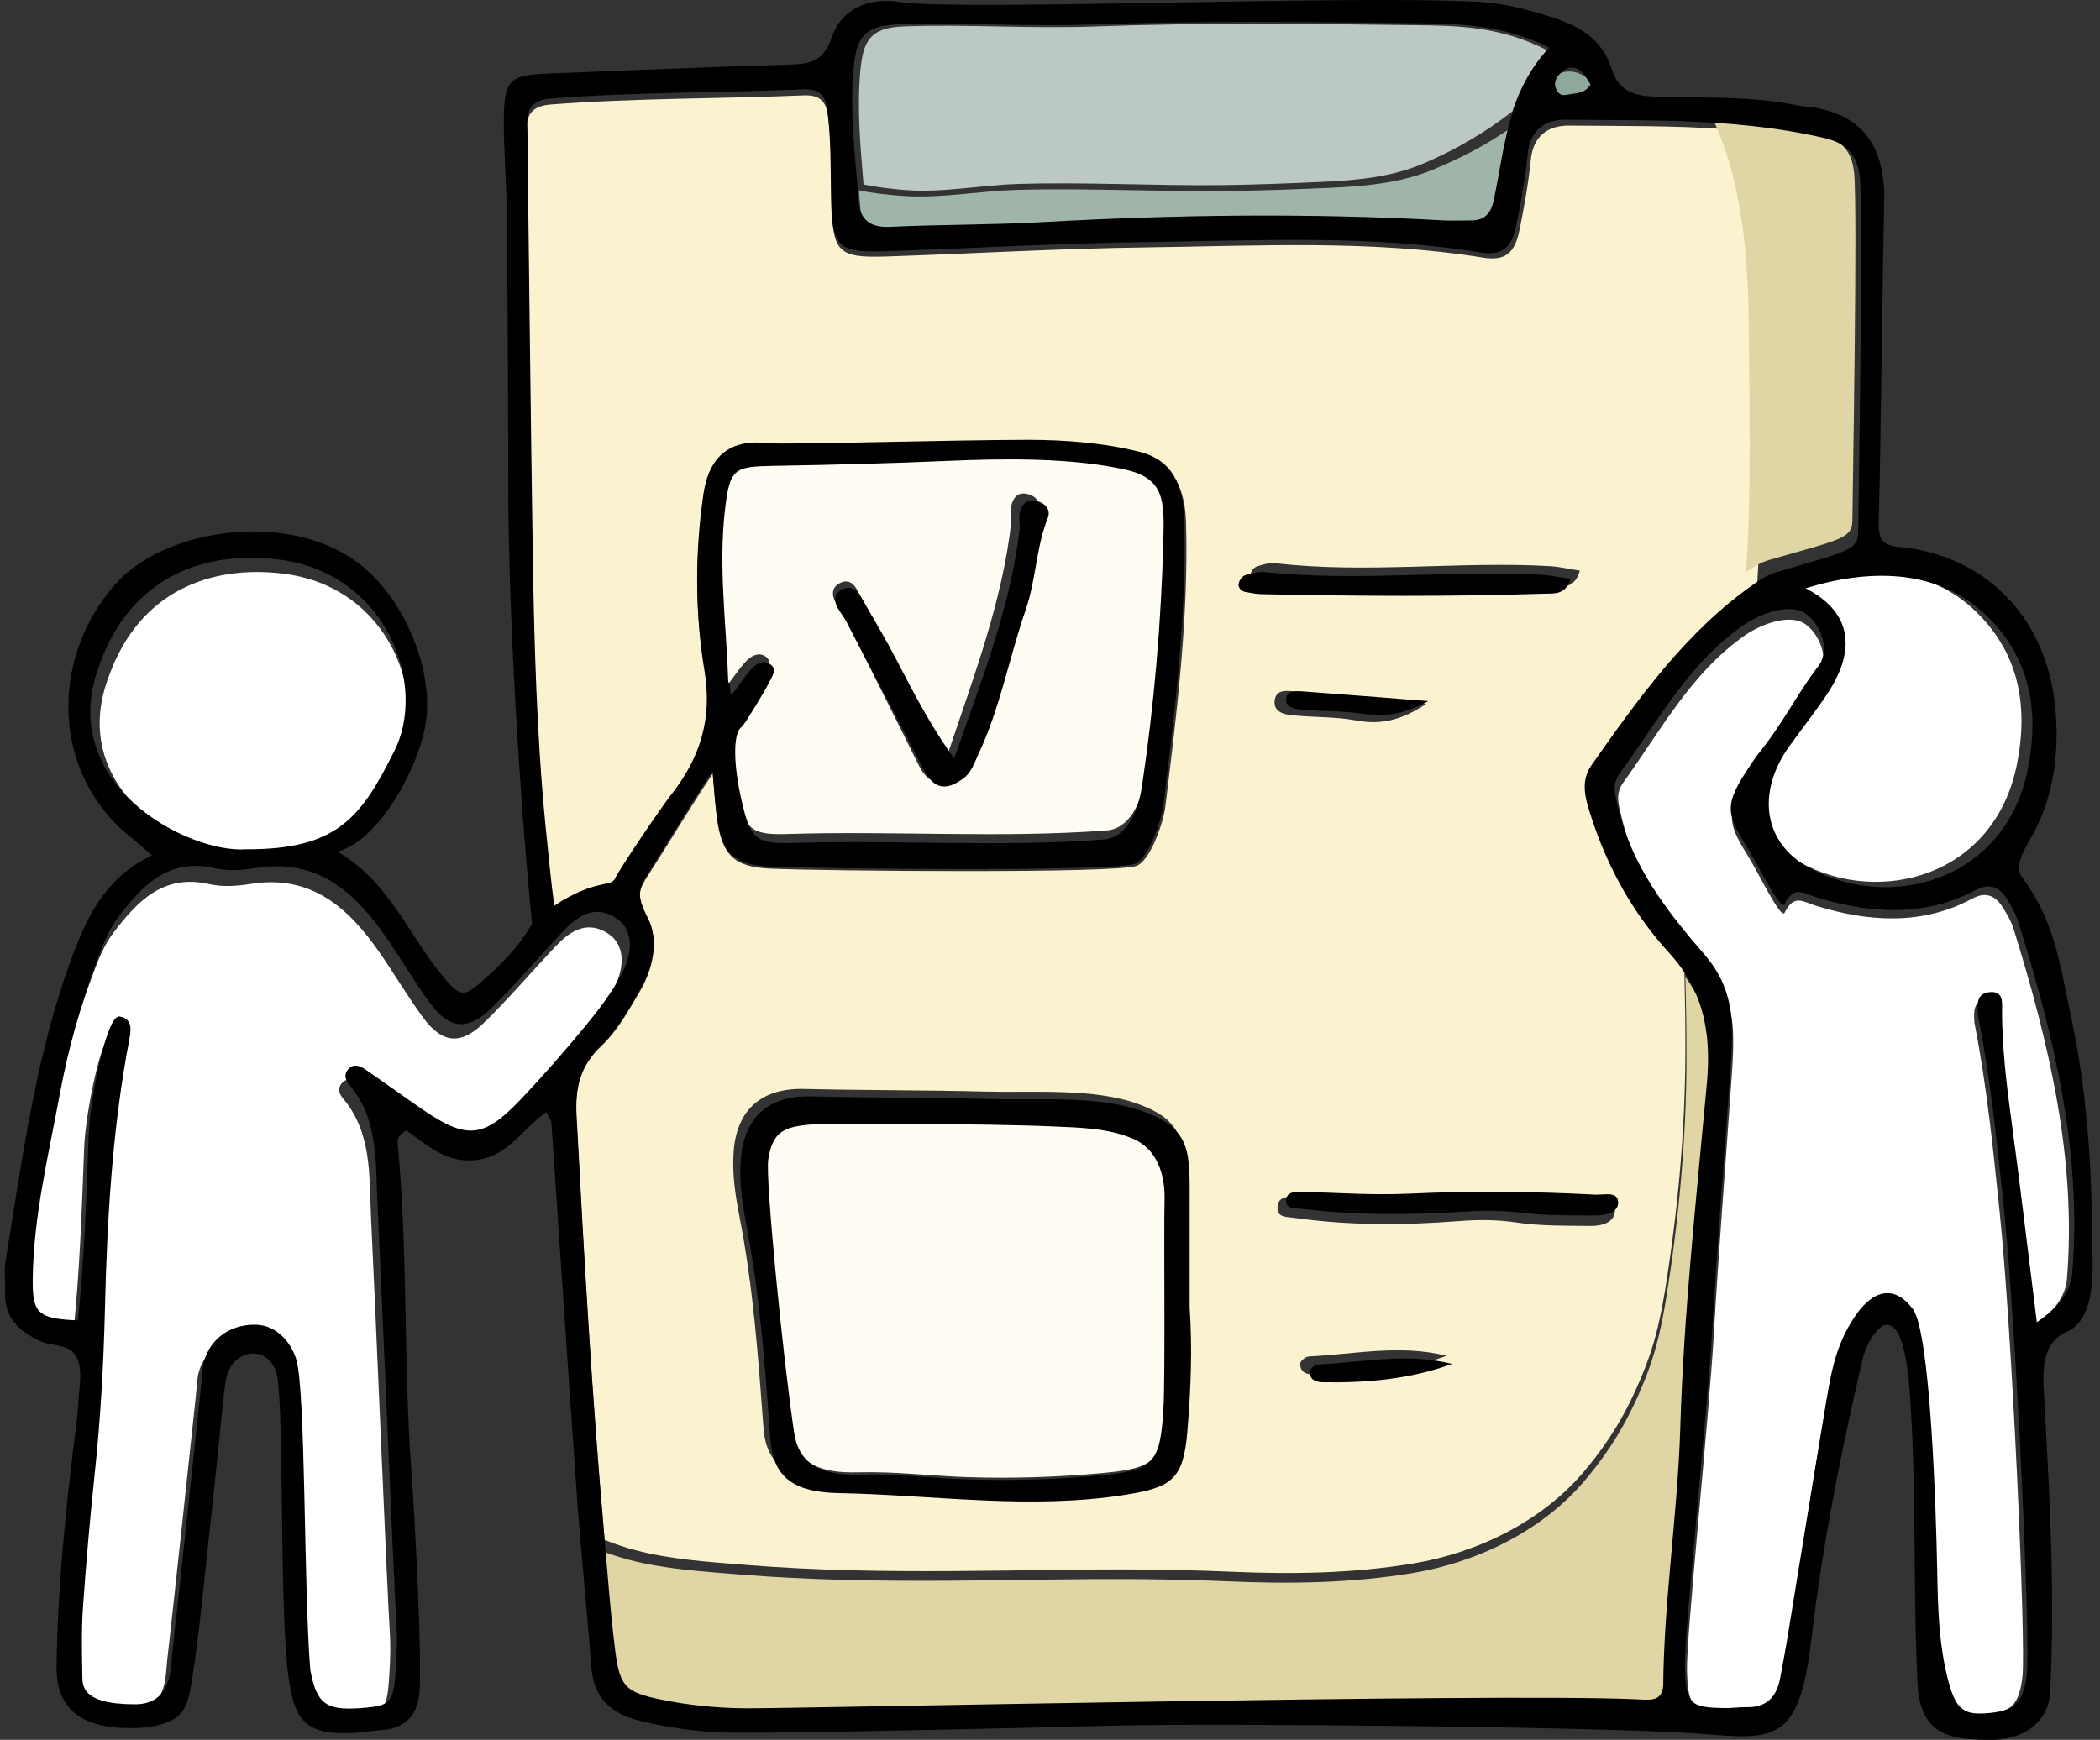 <?xml version="1.0" encoding="UTF-8"?> <svg xmlns="http://www.w3.org/2000/svg" width="181" height="150" viewBox="0 0 181 150"><rect x="0" y="0" width="181" height="150" fill="#333333" stroke="none"/><g fill="none" fill-rule="evenodd"><path fill="#FBF3CF" d="M154.388 11.229C154.668 11.275 154.946 11.324 155.224 11.373 154.946 11.324 154.668 11.275 154.388 11.229M146.588 88.943C146.619 89.235 146.644 89.528 146.664 89.824 146.644 89.528 146.619 89.235 146.588 88.943"></path><path fill="#FBF3CF" d="M146.57 88.95C146.613 89.238 146.652 89.525 146.682 89.817 146.652 89.525 146.613 89.238 146.57 88.95M146.484 86.904C146.586 87.186 146.68 87.467 146.768 87.753 146.68 87.467 146.586 87.186 146.484 86.904"></path><path fill="#FBF3CF" d="M146.604 88.919C146.624 89.227 146.638 89.536 146.649 89.848 146.641 89.536 146.624 89.227 146.604 88.919M146.445 86.425C146.592 87.018 146.713 87.623 146.807 88.233 146.713 87.623 146.592 87.018 146.445 86.425"></path><path fill="#FBF3CF" d="M146.506 86.894C146.594 87.182 146.673 87.472 146.747 87.763 146.673 87.472 146.594 87.182 146.506 86.894M146.622 90.979C146.628 91.283 146.63 91.589 146.63 91.898 146.63 91.589 146.628 91.283 146.622 90.979"></path><path fill="#FBF3CF" d="M146.65 90.991C146.637 91.289 146.623 91.587 146.603 91.885 146.623 91.587 146.637 91.289 146.65 90.991M63.235 99.265C63.515 95.594 65.691 93.793 69.328 93.882 74.552 94.01 79.781 93.975 85.005 94.111 89.036 94.215 94.311 93.777 98.16 95.202 102.295 96.732 102.056 98.715 102.054 103.155 102.054 106.009 102.054 108.863 102.054 111.816 102.298 115.283 102.16 118.848 101.853 122.401 101.509 126.398 100.52 127.101 96.636 127.721 88.313 129.049 80.029 127.758 71.735 127.6 68.196 127.533 66.057 126.531 65.805 123.105 65.347 116.922 64.917 110.967 63.743 104.925 63.376 103.04 63.088 101.163 63.235 99.265zM107.728 49.659C107.771 49.362 108.021 48.952 108.279 48.859 108.82 48.662 109.442 48.5 110.004 48.565 117.853 49.463 125.72 48.372 133.57 48.809 134.388 48.854 135.197 49.05 136.169 49.2 135.724 50.735 134.771 50.575 133.998 50.604 125.899 50.894 117.8 50.842 109.701 50.65 109.23 50.639 108.757 50.538 108.296 50.438 107.898 50.352 107.678 49.988 107.728 49.659zM137.185 103.48C137.935 103.526 139.146 103.09 139.193 104.262 139.237 105.405 138.073 105.7 137.104 105.69 134.966 105.669 132.801 105.709 130.696 105.396 129.023 105.145 127.418 105.145 125.745 105.275 121.002 105.642 116.252 105.668 111.525 104.992 110.854 104.896 109.95 104.989 110.131 103.911 110.251 103.19 110.93 103.149 111.545 103.173 114.635 103.294 117.722 103.546 120.818 103.381 126.276 103.07 131.732 103.132 137.185 103.48zM113.23 118.52C112.627 118.511 112.015 118.289 112.071 117.536 112.089 117.314 112.543 116.961 112.812 116.947 116.765 116.749 120.707 115.887 124.678 116.892 120.939 118.256 117.108 118.582 113.23 118.52zM109.859 60.433C109.952 59.454 110.799 59.539 111.485 59.6 115.11 59.929 118.736 60.286 122.921 60.687 120.776 62.122 118.984 62.504 116.898 62.116 115.058 61.772 113.143 61.861 111.274 61.655 110.623 61.583 109.773 61.357 109.859 60.433zM64.266 134.915C67.248 135.159 70.238 135.3 73.23 135.378 79.219 135.532 85.211 135.423 91.201 135.343 96.17 135.274 101.11 135.291 106.075 135.504 111.379 135.734 116.552 135.663 121.808 134.793 127.344 133.877 132.929 131.157 136.571 126.814 139.028 123.884 140.579 121.108 141.934 117.54 142.71 115.496 143.171 113.346 143.518 111.192 144.611 104.395 145.243 97.562 145.264 90.675 145.272 88.285 145.231 85.895 145.173 83.506 144.875 83.096 144.544 82.694 144.177 82.297 141.097 78.966 138.85 74.991 137.434 70.623 136.957 69.147 136.436 67.626 137.47 66.174 141.542 60.445 145.633 54.728 151.53 50.645 151.497 50.667 151.468 50.69 151.436 50.711 151.593 48.097 151.695 45.474 151.721 42.87 151.769 38.307 151.706 33.735 151.661 29.174 151.619 24.721 151.344 20.151 150.237 15.826 149.827 14.225 149.277 12.649 148.603 11.125 144.169 10.817 139.711 10.87 135.263 10.826 133.423 10.807 132.14 11.703 131.935 13.807 131.737 15.815 131.373 17.811 130.975 19.791 130.563 21.851 129.725 22.515 127.819 22.208 118.218 20.66 108.551 21.199 98.908 21.324 91.408 21.419 83.911 21.863 76.412 22.111 72.247 22.249 71.757 21.751 71.681 17.49 71.636 14.989 71.687 12.492 71.366 9.998 71.193 8.644 70.56 8.169 69.259 8.223 61.996 8.527 54.721 8.447 47.467 9.009 45.942 9.128 45.336 9.816 45.407 11.266 45.435 11.86 45.422 12.457 45.429 13.053 45.577 24.704 45.698 36.356 45.881 48.008 46.005 55.743 46.216 63.479 46.966 71.186 47.156 73.137 47.499 76.524 47.741 78.245 51.227 75.974 52.606 76.648 52.974 75.955 53.422 75.009 57.112 69.654 57.782 68.818 60.347 65.618 61.453 62.213 60.733 57.941 59.907 53.025 59.907 47.971 60.635 42.983 61.123 39.637 62.983 38.179 66.285 38.574 67.469 38.715 82.442 38.287 88.755 38.285 91.86 38.284 95.37 38.552 98.383 39.316 101.192 40.03 102.145 42.124 102.227 45.085 102.452 53.325 101.43 61.465 100.434 69.61 100.282 70.856 99.185 74.137 97.991 74.642 96.344 75.336 70.775 75.087 66.36 74.889 63.254 74.748 62.204 73.693 61.8 70.56 61.685 69.669 61.575 68.516 61.431 66.695 59.922 68.925 57.471 72.966 56.078 75.13 55.058 76.715 54.727 77.158 55.86 79.351 56.813 81.2 56.258 83.607 55.12 85.532 54.154 87.166 53.193 88.908 51.836 90.182 49.984 91.922 49.543 93.848 49.671 96.239 50.314 108.244 50.998 120.246 52.063 132.223 52.08 132.404 52.095 132.585 52.11 132.764 52.945 133.098 53.803 133.39 54.691 133.628 57.783 134.459 61.08 134.654 64.266 134.915L64.266 134.915z"></path><path fill="#FBF3CF" d="M146.635 90.995C146.633 91.29 146.627 91.586 146.617 91.882 146.627 91.586 146.633 91.29 146.635 90.995M146.663 93.021C146.643 93.335 146.618 93.649 146.589 93.966 146.618 93.649 146.643 93.335 146.663 93.021M52.57 136.77C52.562 136.686 52.556 136.602 52.548 136.517 52.556 136.602 52.562 136.686 52.57 136.77M146.027 84.247C146.506 84.918 146.9 85.603 147.225 86.301 146.9 85.603 146.506 84.918 146.027 84.247M52.587 138.985C52.569 138.794 52.551 138.603 52.53 138.412 52.551 138.603 52.569 138.794 52.587 138.985M52.587 141.018C52.567 140.842 52.549 140.665 52.53 140.488 52.549 140.665 52.567 140.842 52.587 141.018M147.827 11.237C148.389 11.276 148.953 11.319 149.516 11.366 148.953 11.319 148.389 11.276 147.827 11.237"></path><path fill="#FBF3CF" d="M52.581 138.94C52.567 138.78 52.551 138.62 52.536 138.457 52.551 138.62 52.567 138.78 52.581 138.94M144.336 82.813C144.508 83.083 144.671 83.354 144.827 83.625 144.671 83.354 144.508 83.083 144.336 82.813M149.694 11.06C150.376 11.185 151.058 11.348 151.739 11.543 151.058 11.346 150.376 11.185 149.694 11.06M154.47 11.236C154.695 11.279 154.917 11.322 155.142 11.367 154.917 11.322 154.695 11.279 154.47 11.236M152.283 11.23C152.604 11.274 152.921 11.323 153.24 11.372 152.921 11.323 152.604 11.274 152.283 11.23"></path><path fill="#FBF3CF" d="M144.301,82.81 C144.499,83.082 144.684,83.353 144.861,83.628 C144.684,83.353 144.499,83.082 144.301,82.81"></path><path fill="#BCC9C2" d="M128.264,15.185 C128.235,15.335 128.206,15.487 128.18,15.637 C128.206,15.487 128.235,15.335 128.264,15.185"></path><path fill="#BCC9C2" d="M128.266 15.166C128.235 15.331 128.206 15.493 128.178 15.655 128.206 15.493 128.235 15.331 128.266 15.166M128.227 13.332C128.223 13.348 128.221 13.364 128.217 13.381 128.221 13.364 128.223 13.348 128.227 13.332M130.285 13.252C130.273 13.322 130.258 13.39 130.248 13.46 130.258 13.39 130.273 13.322 130.285 13.252M128.297 17.117C128.246 17.35 128.199 17.584 128.146 17.814 128.199 17.584 128.246 17.35 128.297 17.117"></path><path fill="#BCC9C2" d="M130.289 13.244C130.275 13.318 130.261 13.394 130.244 13.468 130.261 13.394 130.275 13.318 130.289 13.244M78.068 16.385C81.303 16.631 84.524 15.952 87.751 15.857 93.656 15.68 99.559 16.03 105.464 15.955 108.252 15.92 111.04 15.811 113.827 15.685 116.853 15.547 119.9 15.296 122.724 14.08 125.527 12.873 127.943 11.468 130.348 9.605 130.961 7.756 131.859 5.971 133.334 4.326 129.334 2.272 125.689 2.217 122.07 2.171 112.814 2.051 103.558 1.944 94.303 2.283 88.925 2.481 83.308 2.079 77.931 2.274 74.968 2.381 74.378 3.522 74.145 6.202 73.863 9.441 74.161 12.676 74.428 15.904 75.619 16.148 76.838 16.29 78.068 16.385M128.27 17.23C128.237 17.387 128.206 17.545 128.174 17.701 128.206 17.545 128.237 17.387 128.27 17.23M128.265 15.191C128.238 15.337 128.209 15.483 128.179 15.631 128.209 15.483 128.238 15.337 128.265 15.191M130.297 11.187C130.277 11.263 130.256 11.339 130.236 11.415 130.256 11.339 130.277 11.263 130.297 11.187"></path><path fill="#BCC9C2" d="M130.29 13.244C130.274 13.318 130.26 13.392 130.243 13.468 130.26 13.392 130.274 13.318 130.29 13.244M130.299 9.133C130.277 9.209 130.256 9.285 130.234 9.361 130.256 9.285 130.277 9.209 130.299 9.133"></path><path fill="#BCC9C2" d="M130.296 9.152C130.276 9.216 130.257 9.277 130.237 9.341 130.257 9.277 130.276 9.216 130.296 9.152M130.291 11.205C130.275 11.268 130.258 11.334 130.242 11.398 130.258 11.334 130.275 11.268 130.291 11.205"></path><path fill="#BCC9C2" d="M130.269,11.292 C130.269,11.298 130.267,11.304 130.265,11.311 C130.267,11.304 130.269,11.298 130.269,11.292"></path><path fill="#BCC9C2" d="M130.283,11.223 C130.271,11.275 130.261,11.326 130.25,11.379 C130.261,11.326 130.271,11.275 130.283,11.223"></path><path fill="#8EA899" d="M135.747,8.078 C136.368,8.028 136.955,7.898 137.424,7.433 C137.129,7.144 136.877,6.756 136.441,6.502 C135.637,6.031 134.767,6.051 133.969,6.573 C133.498,6.88 133.187,7.236 133.405,7.659 C133.85,8.525 134.886,8.147 135.747,8.078"></path><path fill="#FFFFFF" d="M156.829,59.288 C155.803,60.882 154.526,62.468 153.436,64.018 C150.745,67.85 151.199,72.174 155.192,74.372 C161.999,78.119 171.934,75.6 173.851,65.843 C174.853,60.744 173.988,56.096 170.021,52.461 C165.937,48.721 160.278,48.709 154.885,50.388 C158.667,52.332 159.283,55.473 156.829,59.288"></path><path fill="#E0D5A4" d="M150.729 28.075C150.774 32.573 150.838 37.082 150.79 41.582 150.763 44.151 150.66 46.737 150.502 49.315 150.534 49.295 150.563 49.272 150.596 49.25 151.183 48.852 151.758 48.487 152.478 48.278 158.593 46.503 159.648 46.472 159.659 44.845 159.656 43.905 160.124 17.97 159.809 14.906 159.611 12.959 158.643 11.972 156.765 11.543 156.341 11.445 155.915 11.357 155.489 11.272 155.338 11.242 155.187 11.214 155.035 11.186 154.765 11.134 154.493 11.083 154.221 11.037 154.033 11.005 153.845 10.972 153.656 10.942 153.429 10.906 153.202 10.871 152.974 10.837 152.758 10.805 152.544 10.772 152.328 10.744 152.158 10.72 151.987 10.699 151.817 10.678 150.815 10.549 149.809 10.443 148.804 10.36 148.799 10.36 148.795 10.359 148.79 10.359 148.411 10.328 148.03 10.3 147.65 10.274L147.649 10.274C148.328 11.777 148.882 13.331 149.294 14.91 150.41 19.176 150.686 23.683 150.729 28.075M147.593 93.64C147.596 93.611 147.598 93.582 147.6 93.552 147.614 93.353 147.624 93.155 147.632 92.956 147.634 92.921 147.635 92.888 147.636 92.854 147.643 92.657 147.647 92.459 147.649 92.262 147.649 92.235 147.649 92.208 147.649 92.182 147.649 91.976 147.647 91.772 147.643 91.569 147.643 91.567 147.643 91.567 147.643 91.567 147.636 91.359 147.627 91.153 147.613 90.947 147.611 90.931 147.611 90.914 147.61 90.897 147.596 90.699 147.58 90.503 147.559 90.308 147.556 90.284 147.553 90.257 147.551 90.233 147.53 90.038 147.504 89.846 147.475 89.654 147.472 89.633 147.469 89.614 147.466 89.595 147.403 89.188 147.322 88.784 147.222 88.388 147.221 88.382 147.219 88.378 147.218 88.373 147.168 88.178 147.114 87.985 147.055 87.792 147.05 87.776 147.044 87.76 147.038 87.743 146.979 87.552 146.916 87.364 146.847 87.177 146.841 87.163 146.837 87.148 146.831 87.134 146.612 86.548 146.345 85.974 146.022 85.41 146.016 85.397 146.009 85.385 146.002 85.373 145.897 85.192 145.786 85.011 145.67 84.831 145.661 84.819 145.652 84.805 145.644 84.793 145.524 84.609 145.4 84.428 145.266 84.247 145.324 86.64 145.365 89.034 145.357 91.429 145.336 98.327 144.7 105.172 143.598 111.981 143.249 114.139 142.785 116.293 142.004 118.341 140.638 121.915 139.077 124.696 136.602 127.631 132.933 131.981 127.309 134.707 121.733 135.624 116.44 136.495 111.23 136.567 105.887 136.336 100.887 136.122 95.911 136.106 90.907 136.174 84.874 136.255 78.839 136.364 72.808 136.21 69.794 136.132 66.783 135.991 63.779 135.746 60.571 135.484 57.25 135.29 54.136 134.457 53.241 134.218 52.377 133.926 51.536 133.591 51.663 135.029 51.781 136.466 51.909 137.903 51.915 137.959 51.919 138.015 51.924 138.071 51.952 138.386 51.982 138.7 52.011 139.014 52.021 139.122 52.032 139.229 52.042 139.336 52.069 139.621 52.098 139.907 52.127 140.191 52.141 140.318 52.153 140.446 52.166 140.573 52.196 140.863 52.229 141.152 52.263 141.44 52.275 141.558 52.287 141.676 52.301 141.794 52.348 142.199 52.398 142.604 52.449 143.008 52.849 146.088 53.357 146.565 56.407 147.188 58.875 147.694 61.369 147.935 63.91 147.945 68.826 147.963 128.981 146.638 141.21 147.163 142.65 147.226 143.575 147.405 143.743 146.04 143.8 138.727 145.006 131.154 145.229 123.881 145.531 113.983 146.631 104.124 147.544 94.271 147.563 94.06 147.58 93.85 147.593 93.64"></path><path fill="#FFFDF3" d="M72.314,50.309 C72.915,49.953 73.47,50.135 73.821,50.763 C74.636,52.219 75.48,53.662 76.253,55.14 C77.849,58.189 79.225,61.358 81.702,64.961 C84.087,57.899 86.411,51.68 87.161,45.022 C87.214,44.556 87.063,44.055 87.165,43.605 C87.3,43.016 87.631,42.451 88.394,42.562 C89.247,42.685 89.79,43.316 89.505,44.064 C88.52,46.649 88.525,49.439 87.663,52.045 C86.279,56.222 85.535,60.592 83.701,64.636 C83.36,65.389 83.153,66.188 82.416,66.739 C80.943,67.838 79.97,67.571 79.134,65.88 C77.025,61.603 74.87,57.344 72.724,53.083 C72.509,52.659 72.206,52.279 71.983,51.858 C71.672,51.267 71.701,50.667 72.314,50.309 Z M63.48,61.943 C62.708,62.401 62.679,65.058 63.481,68.381 C64.222,71.456 64.682,72.005 67.833,71.905 C77.033,71.615 86.201,72.278 95.375,71.599 C97.382,71.45 98.385,69.111 98.693,67.115 C99.783,60.064 100.406,52.975 100.594,45.856 C100.682,42.547 100.647,40.67 97.279,39.927 C92.534,38.882 86.492,38.962 81.618,39.169 C76.54,39.386 71.457,39.51 66.376,39.595 C62.825,39.654 62.423,39.762 61.995,43.306 C61.398,48.251 62.113,53.19 62.281,58.129 C62.549,58.247 62.323,59.086 62.589,59.203 C63.04,58.657 63.927,57.327 64.452,56.862 C64.893,56.47 65.521,56.192 66.083,56.678 C66.604,57.13 66.053,57.752 65.785,58.314 C65.58,58.739 63.814,61.618 63.48,61.943 L63.48,61.943 Z"></path><path fill="#A0B5A9" d="M114.373,16.202 C111.519,16.325 108.665,16.431 105.81,16.465 C99.764,16.538 93.719,16.198 87.673,16.369 C84.368,16.463 81.071,17.125 77.758,16.884 C76.499,16.792 75.251,16.654 74.031,16.416 C74.089,17.074 74.144,17.73 74.192,18.387 C74.304,19.896 75.194,20.623 76.883,20.542 C81.311,20.332 85.754,20.381 90.18,20.135 C101.799,19.49 113.413,19.344 125.036,19.981 C125.871,20.027 126.712,19.991 127.551,19.988 C128.679,19.984 129.241,19.436 129.489,18.311 C129.525,18.158 129.557,18.001 129.591,17.846 C129.601,17.794 129.611,17.743 129.622,17.689 C129.644,17.585 129.664,17.479 129.687,17.375 C129.699,17.314 129.709,17.254 129.721,17.193 C129.742,17.094 129.761,16.997 129.779,16.899 C129.79,16.838 129.802,16.776 129.815,16.714 C129.833,16.614 129.852,16.512 129.871,16.412 C129.881,16.353 129.892,16.292 129.905,16.232 C129.924,16.123 129.943,16.015 129.964,15.905 C130.001,15.705 130.039,15.504 130.074,15.302 C130.077,15.291 130.079,15.28 130.081,15.269 C130.108,15.128 130.134,14.986 130.161,14.843 C130.168,14.797 130.178,14.751 130.186,14.705 C130.208,14.591 130.229,14.477 130.251,14.361 C130.262,14.312 130.272,14.261 130.281,14.212 C130.302,14.1 130.326,13.988 130.346,13.878 C130.357,13.827 130.367,13.778 130.378,13.728 C130.403,13.603 130.429,13.48 130.455,13.356 C130.462,13.32 130.469,13.286 130.477,13.252 C130.512,13.091 130.548,12.929 130.584,12.768 C130.585,12.764 130.587,12.76 130.587,12.756 C130.622,12.603 130.658,12.452 130.696,12.301 C130.707,12.259 130.718,12.215 130.729,12.172 C130.756,12.058 130.787,11.945 130.816,11.831 C130.829,11.781 130.843,11.73 130.857,11.679 C130.886,11.571 130.916,11.463 130.947,11.356 C130.962,11.305 130.976,11.255 130.991,11.204 C131.025,11.09 131.06,10.977 131.095,10.863 C131.108,10.821 131.121,10.779 131.135,10.737 C131.184,10.583 131.235,10.428 131.289,10.274 C128.827,12.091 126.353,13.46 123.483,14.637 C120.591,15.823 117.471,16.067 114.373,16.202"></path><path fill="#FFFFFF" d="M172.623 78.229C171.975 77.195 171.148 76.844 169.965 77.485 165.662 79.811 160.973 79.475 156.504 78.082 155.389 77.733 154.627 77.062 153.825 78.675 153.496 79.336 151.611 75.314 150.61 73.715 148.641 70.573 148.808 69.922 151.465 65.998 153.748 63.17 154.802 60.79 156.689 58.305 157.758 56.898 156.841 54.703 155.626 53.825 154.313 52.877 151.821 53.783 150.413 54.764 145.747 58.018 143.125 63.006 139.899 67.483 139.17 68.495 139.535 69.452 139.784 70.519 140.933 75.437 143.9 79.303 147.024 82.947 148.715 84.917 149.332 86.934 149.382 89.336 149.407 90.402 149.349 91.471 149.274 92.534 148.751 100.115 148.139 107.69 147.7 115.274 147.3 122.153 145.321 141.275 145.403 144.028 145.497 147.129 145.809 147.453 148.872 147.479 149.455 147.484 150.036 147.387 150.618 147.401 152.326 147.443 153.173 146.502 153.462 144.888 153.653 143.836 153.856 142.787 154.028 141.733 155.094 135.171 156.131 128.605 157.223 122.047 157.732 118.99 158.057 116.499 159.817 113.9 161.302 111.711 163.081 111.203 164.665 113.308 166.169 115.305 166.636 130.516 166.735 135.741 166.792 138.828 166.866 141.929 167.619 144.94 168.265 147.524 168.903 148.05 170.796 147.929 173.24 147.774 174.049 147.04 174.32 144.507 174.62 141.675 173.443 114.954 172.346 104.457 171.778 99.028 171.272 93.753 170.17 88.15 170.129 87.303 170.027 86.325 171.139 86.209 172.426 86.074 172.207 87.199 172.213 87.96 172.242 90.816 172.535 93.64 172.916 96.467 173.699 102.316 174.381 108.178 175.157 114.454 177.042 113.182 178.032 111.685 178.146 110.312 179.005 99.996 176.611 89.955 173.565 80.123 173.359 79.456 172.996 78.823 172.623 78.229M52.847 85.328C53.906 83.389 53.87 81.423 52.408 80.483 50.42 79.204 48.911 80.496 47.789 81.689 45.766 83.841 43.844 86.095 41.735 88.157 39.703 90.145 38.109 89.973 36.439 87.69 35.114 85.882 33.978 83.937 32.698 82.096 29.997 78.215 26.768 75.35 21.545 76.214 20.397 76.403 19.146 76.478 18.029 76.222 14.091 75.323 11.864 77.682 9.805 80.378 8.939 81.508 8.436 82.843 7.937 84.186 6.571 87.859 5.495 91.644 4.787 95.459 3.818 100.684 2.528 105.889 2.46 111.252 2.42 114.245 2.917 114.664 6.33 114.814 6.881 109.525 7.055 104.21 7.257 98.895 7.363 96.051 8.778 88.691 9.893 88.881 11.014 89.071 10.889 90.02 10.726 90.86 9.275 98.443 8.827 106.126 8.642 113.818 8.53 118.563 8.26 123.282 7.756 127.999 7.355 131.766 7.026 135.543 6.761 139.322 6.628 141.211 6.668 143.115 6.706 145.01 6.721 145.856 6.462 147.578 11.213 147.578 14.408 147.578 14.264 144.443 14.402 143.224 15.263 135.573 16.066 127.917 16.89 120.262 16.967 119.556 16.964 118.821 17.173 118.154 17.686 116.522 19.189 115.182 21.46 115.181 23.391 115.179 24.552 116.735 24.997 118.056 25.847 120.577 25.639 137.204 26.216 144.596 26.746 147.541 27.555 148.126 30.55 147.902 33.174 147.706 33.371 147.492 33.565 144.242 33.637 143.059 33.674 141.867 33.596 140.687 33.366 137.145 32.386 113.246 31.975 104.846 31.804 101.366 32.078 97.673 29.564 94.702 29.252 94.331 29.074 93.856 29.431 93.423 29.932 92.818 30.51 93.109 30.997 93.442 32.653 94.571 34.272 95.756 35.931 96.882 39.6 99.371 41.076 99.258 44.147 96.048 46.109 93.998 47.982 91.855 49.793 89.67 50.92 88.31 52.004 86.873 52.847 85.328"></path><path fill="#FFFDF3" d="M73.983,126.935 C77.139,126.848 80.249,127.246 83.378,127.349 C87.35,127.478 91.358,127.347 95.315,126.969 C99.679,126.554 100.229,125.808 100.508,121.313 C100.693,118.296 100.533,106.182 100.612,103.154 C100.669,100.91 99.916,98.769 97.917,97.903 C95.684,96.934 93.164,96.908 90.708,96.802 C84.918,96.551 70.915,96.533 69.713,96.63 C67.25,96.828 66.256,97.249 65.881,99.668 C65.615,101.361 67.196,117.061 68.149,123.297 C68.61,126.323 70.891,127.018 73.983,126.935"></path><path fill="#FFFFFF" d="M21.719,73.958 C29.239,73.973 31.327,71.455 34.139,65.815 C37.116,60.191 33.639,50.556 24.368,49.45 C18.089,48.701 12.027,50.995 9.405,58.247 C5.474,68.417 16.817,74.305 21.719,73.958"></path><path fill="#000000" d="M178.602,109.82 C178.486,111.203 177.476,112.712 175.555,113.993 C174.764,107.67 174.068,101.764 173.269,95.872 C172.882,93.023 172.582,90.178 172.554,87.302 C172.547,86.535 172.771,85.401 171.458,85.538 C170.325,85.655 170.428,86.64 170.471,87.493 C171.593,93.138 172.11,98.452 172.689,103.921 C173.808,114.497 175.007,141.416 174.701,144.269 C174.425,146.821 173.6,147.56 171.109,147.717 C169.179,147.838 168.528,147.308 167.87,144.705 C167.102,141.672 167.027,138.548 166.969,135.437 C166.868,130.174 166.392,114.85 164.858,112.838 C163.244,110.717 161.43,111.229 159.917,113.434 C158.122,116.053 157.791,118.562 157.272,121.642 C156.159,128.249 155.102,134.863 154.015,141.474 C153.84,142.536 153.632,143.593 153.438,144.653 C153.143,146.278 152.28,147.227 150.538,147.184 C149.946,147.17 149.353,147.268 148.759,147.263 C145.636,147.236 145.318,146.91 145.222,143.786 C145.139,141.013 147.156,121.748 147.564,114.819 C148.012,107.179 148.636,99.547 149.168,91.91 C149.245,90.839 149.304,89.761 149.279,88.688 C149.227,86.268 148.599,84.236 146.875,82.251 C143.69,78.58 140.666,74.685 139.494,69.731 C139.24,68.656 138.868,67.692 139.611,66.672 C142.9,62.162 145.573,57.137 150.329,53.859 C151.765,52.871 154.306,51.958 155.644,52.913 C156.883,53.797 157.817,56.009 156.727,57.426 C154.804,59.93 153.729,62.327 151.402,65.176 C148.693,69.129 148.524,69.786 150.53,72.951 C151.551,74.561 153.472,78.613 153.808,77.947 C154.625,76.323 155.402,76.999 156.539,77.35 C161.095,78.754 165.875,79.092 170.262,76.748 C171.468,76.103 172.311,76.457 172.972,77.499 C173.351,78.097 173.722,78.734 173.932,79.406 C177.037,89.311 179.477,99.427 178.602,109.82 Z M66.493,57.356 C65.942,56.866 65.328,57.147 64.896,57.541 C64.383,58.009 63.514,59.348 63.073,59.897 C62.812,59.78 63.033,58.935 62.771,58.816 C62.607,53.845 61.906,48.874 62.491,43.897 C62.91,40.33 63.304,40.221 66.78,40.162 C71.753,40.077 76.729,39.951 81.699,39.734 C86.47,39.525 92.385,39.445 97.029,40.496 C100.326,41.244 100.36,43.133 100.274,46.464 C100.09,53.629 99.48,60.764 98.414,67.86 C98.112,69.87 97.13,72.223 95.166,72.373 C86.185,73.057 77.211,72.39 68.206,72.681 C65.122,72.782 64.671,72.23 63.946,69.135 C63.16,65.79 63.189,63.116 63.944,62.655 C64.272,62.327 66,59.43 66.201,59.002 C66.463,58.437 67.002,57.81 66.493,57.356 Z M143.352,145.37 C143.186,146.74 142.271,146.561 140.846,146.497 C128.747,145.97 69.231,147.3 64.368,147.282 C61.853,147.272 59.386,147.03 56.944,146.522 C53.927,145.897 53.424,145.418 53.028,142.328 C52.977,141.922 52.928,141.516 52.882,141.11 C52.868,140.992 52.856,140.874 52.844,140.755 C52.811,140.466 52.778,140.176 52.748,139.885 C52.736,139.757 52.723,139.629 52.71,139.501 C52.681,139.217 52.652,138.93 52.625,138.644 C52.616,138.537 52.605,138.429 52.595,138.321 C52.566,138.005 52.536,137.69 52.509,137.375 C52.504,137.319 52.499,137.262 52.494,137.206 C52.367,135.765 52.251,134.322 52.125,132.88 C52.11,132.7 52.095,132.518 52.079,132.336 C51.017,120.298 50.336,108.234 49.695,96.168 C49.567,93.765 50.007,91.829 51.852,90.081 C53.204,88.799 54.162,87.049 55.125,85.407 C56.258,83.472 56.812,81.052 55.862,79.194 C54.733,76.989 55.063,76.545 56.079,74.951 C57.467,72.776 59.909,68.715 61.413,66.473 C61.557,68.303 61.666,69.462 61.781,70.358 C62.184,73.507 63.23,74.567 66.325,74.709 C70.724,74.908 96.202,75.159 97.844,74.461 C99.034,73.953 100.126,70.655 100.278,69.403 C101.271,61.217 102.289,53.035 102.065,44.753 C101.983,41.776 101.033,39.672 98.235,38.955 C95.232,38.187 91.734,37.917 88.641,37.918 C82.349,37.92 67.43,38.351 66.25,38.209 C62.959,37.811 61.106,39.277 60.62,42.641 C59.894,47.653 59.894,52.733 60.718,57.674 C61.435,61.968 60.333,65.391 57.777,68.608 C57.109,69.447 53.432,74.83 52.986,75.781 C52.62,76.477 51.246,75.8 47.772,78.082 C47.53,76.352 47.189,72.948 46.999,70.987 C46.252,63.241 46.042,55.465 45.919,47.69 C45.736,35.979 45.615,24.268 45.468,12.557 C45.461,11.958 45.473,11.358 45.446,10.761 C45.375,9.304 45.979,8.613 47.499,8.493 C54.727,7.927 61.976,8.008 69.214,7.703 C70.51,7.648 71.141,8.125 71.313,9.487 C71.633,11.993 71.582,14.503 71.627,17.016 C71.702,21.299 72.191,21.8 76.341,21.661 C83.814,21.412 91.284,20.966 98.758,20.87 C108.367,20.745 117.999,20.203 127.566,21.759 C129.466,22.067 130.3,21.4 130.711,19.33 C131.107,17.34 131.471,15.333 131.667,13.315 C131.872,11.2 133.151,10.3 134.984,10.319 C139.416,10.363 143.858,10.31 148.277,10.619 L148.278,10.619 C148.653,10.645 149.03,10.674 149.406,10.706 C149.41,10.706 149.414,10.707 149.42,10.707 C150.414,10.791 151.408,10.899 152.4,11.031 C152.568,11.053 152.737,11.073 152.905,11.098 C153.12,11.127 153.332,11.16 153.545,11.193 C153.77,11.228 153.995,11.263 154.219,11.301 C154.407,11.331 154.592,11.364 154.778,11.397 C155.047,11.444 155.316,11.496 155.584,11.548 C155.734,11.577 155.883,11.606 156.033,11.636 C156.454,11.723 156.876,11.813 157.295,11.913 C159.153,12.349 160.111,13.355 160.307,15.34 C160.619,18.463 160.156,44.894 160.158,45.852 C160.147,47.51 159.104,47.542 153.054,49.35 C152.341,49.563 151.773,49.935 151.193,50.341 C145.317,54.445 141.241,60.191 137.183,65.95 C136.153,67.409 136.672,68.938 137.147,70.422 C138.558,74.812 140.797,78.807 143.866,82.155 C144.232,82.554 144.561,82.958 144.859,83.37 C144.992,83.552 145.114,83.733 145.233,83.918 C145.242,83.93 145.25,83.944 145.259,83.956 C145.374,84.136 145.483,84.318 145.587,84.5 C145.594,84.512 145.601,84.525 145.608,84.537 C145.927,85.103 146.191,85.679 146.408,86.267 C146.413,86.281 146.418,86.296 146.423,86.31 C146.491,86.498 146.554,86.687 146.613,86.878 C146.618,86.895 146.624,86.911 146.629,86.928 C146.688,87.12 146.741,87.314 146.79,87.51 C146.792,87.515 146.793,87.519 146.795,87.525 C146.893,87.923 146.973,88.327 147.036,88.736 C147.039,88.755 147.042,88.775 147.044,88.795 C147.073,88.988 147.099,89.181 147.12,89.376 C147.122,89.401 147.125,89.427 147.128,89.452 C147.148,89.647 147.165,89.844 147.178,90.042 C147.18,90.06 147.18,90.077 147.181,90.093 C147.195,90.3 147.206,90.506 147.211,90.715 C147.211,90.715 147.211,90.715 147.211,90.717 C147.215,90.92 147.217,91.125 147.217,91.332 C147.217,91.358 147.217,91.386 147.217,91.412 C147.215,91.61 147.211,91.808 147.204,92.006 C147.203,92.041 147.202,92.074 147.2,92.108 C147.192,92.308 147.182,92.507 147.169,92.707 C147.166,92.737 147.165,92.766 147.162,92.795 C147.148,93.005 147.132,93.216 147.113,93.428 C146.21,103.314 145.121,113.206 144.822,123.137 C144.602,130.434 143.409,138.033 143.352,145.37 Z M44.79,94.877 C41.698,98.12 40.212,98.234 36.519,95.72 C34.848,94.583 33.219,93.385 31.551,92.244 C31.061,91.909 30.479,91.614 29.975,92.225 C29.615,92.663 29.794,93.143 30.109,93.517 C32.639,96.519 32.364,100.25 32.536,103.765 C32.95,112.252 33.936,136.397 34.168,139.975 C34.246,141.167 34.209,142.371 34.136,143.566 C33.941,146.85 33.743,147.066 31.102,147.264 C28.086,147.49 27.272,146.899 26.738,143.924 C26.157,136.456 26.366,119.658 25.511,117.112 C25.063,115.777 23.894,114.205 21.95,114.206 C19.664,114.208 18.15,115.562 17.634,117.211 C17.424,117.884 17.426,118.627 17.348,119.34 C16.519,127.073 15.711,134.808 14.843,142.538 C14.705,143.769 14.85,146.936 11.634,146.936 C6.85,146.936 7.111,145.197 7.096,144.342 C7.058,142.428 7.017,140.503 7.151,138.596 C7.418,134.778 7.749,130.961 8.153,127.156 C8.66,122.391 8.932,117.624 9.045,112.83 C9.231,105.059 9.682,97.297 11.143,89.636 C11.307,88.787 11.433,87.829 10.305,87.636 C9.182,87.445 7.757,94.88 7.651,97.754 C7.447,103.123 7.272,108.493 6.718,113.836 C3.281,113.685 2.781,113.261 2.821,110.237 C2.889,104.82 4.188,99.561 5.163,94.283 C5.876,90.428 6.96,86.604 8.335,82.894 C8.838,81.537 9.344,80.188 10.216,79.047 C12.289,76.323 14.531,73.939 18.496,74.848 C19.62,75.106 20.879,75.031 22.035,74.839 C27.293,73.967 30.544,76.861 33.264,80.782 C34.552,82.642 35.696,84.607 37.029,86.434 C38.711,88.74 40.316,88.914 42.362,86.906 C44.484,84.822 46.42,82.545 48.456,80.371 C49.586,79.165 51.105,77.86 53.107,79.153 C54.578,80.103 54.615,82.089 53.548,84.047 C52.7,85.608 51.609,87.06 50.474,88.433 C48.65,90.641 46.765,92.806 44.79,94.877 Z M8.619,57.197 C11.299,49.799 17.496,47.459 23.914,48.223 C33.391,49.352 36.945,59.18 33.902,64.916 C31.028,70.669 28.893,73.237 21.206,73.222 C16.196,73.576 4.601,67.57 8.619,57.197 Z M73.565,5.941 C73.802,3.322 74.4,2.207 77.402,2.103 C82.849,1.913 88.541,2.305 93.989,2.112 C103.366,1.781 112.744,1.885 122.123,2.002 C125.789,2.048 129.482,2.101 133.535,4.108 C132.04,5.715 131.131,7.459 130.509,9.265 C130.456,9.419 130.405,9.575 130.356,9.729 C130.342,9.771 130.33,9.813 130.317,9.855 C130.282,9.97 130.248,10.083 130.214,10.197 C130.199,10.248 130.185,10.299 130.17,10.35 C130.14,10.457 130.11,10.564 130.082,10.673 C130.068,10.724 130.054,10.775 130.041,10.826 C130.012,10.94 129.982,11.053 129.955,11.167 C129.944,11.21 129.933,11.254 129.922,11.296 C129.885,11.448 129.849,11.599 129.814,11.752 C129.814,11.756 129.813,11.76 129.811,11.764 C129.776,11.925 129.74,12.088 129.706,12.249 C129.698,12.283 129.691,12.318 129.684,12.353 C129.658,12.477 129.632,12.601 129.608,12.726 C129.597,12.776 129.587,12.826 129.576,12.876 C129.556,12.987 129.532,13.099 129.512,13.211 C129.502,13.26 129.493,13.311 129.482,13.361 C129.46,13.477 129.44,13.591 129.418,13.705 C129.41,13.752 129.4,13.797 129.393,13.844 C129.366,13.987 129.34,14.129 129.314,14.271 C129.311,14.282 129.31,14.293 129.307,14.304 C129.272,14.506 129.235,14.707 129.198,14.908 C129.177,15.018 129.158,15.127 129.139,15.235 C129.127,15.296 129.116,15.357 129.106,15.416 C129.087,15.516 129.068,15.618 129.05,15.719 C129.038,15.78 129.026,15.842 129.015,15.904 C128.997,16.002 128.978,16.1 128.957,16.199 C128.945,16.259 128.936,16.32 128.923,16.381 C128.901,16.485 128.881,16.591 128.859,16.696 C128.848,16.749 128.839,16.8 128.829,16.853 C128.795,17.008 128.764,17.165 128.728,17.319 C128.482,18.446 127.926,18.996 126.81,19 C125.98,19.002 125.148,19.038 124.322,18.993 C112.821,18.354 101.328,18.5 89.832,19.147 C85.453,19.393 81.056,19.344 76.674,19.554 C75.004,19.636 74.123,18.907 74.012,17.395 C73.964,16.737 73.91,16.079 73.852,15.42 C73.582,12.265 73.28,9.105 73.565,5.941 Z M134.502,6.302 C135.1,5.698 135.751,5.674 136.354,6.219 C136.68,6.514 136.869,6.962 137.09,7.297 C136.739,7.835 136.299,7.985 135.833,8.043 C135.189,8.123 134.413,8.56 134.08,7.558 C133.916,7.068 134.149,6.657 134.502,6.302 Z M170.923,52.803 C174.93,56.456 175.805,61.127 174.792,66.251 C172.856,76.058 162.818,78.589 155.94,74.823 C151.906,72.614 151.447,68.269 154.166,64.418 C155.267,62.86 156.558,61.266 157.595,59.664 C160.074,55.83 159.451,52.674 155.63,50.72 C161.079,49.032 166.797,49.045 170.923,52.803 Z M178.463,87.44 C177.519,83.041 177.094,79.395 174.256,75.594 C173.579,74.688 174.547,73.108 174.94,72.436 C176.95,69.001 177.483,65.236 177.179,61.36 C176.533,53.127 170.942,47.785 163.669,47.159 C162.046,47.019 161.89,46.234 161.929,44.863 C162.107,38.651 162.292,20.756 162.397,17.769 C162.561,13.057 160.933,10.063 156.352,9.264 C155.884,9.181 155.404,9.184 154.939,9.089 C150.832,8.241 146.659,8.471 142.51,8.324 C140.841,8.264 139.473,7.792 138.933,6.005 C138.106,3.275 135.951,2.147 133.483,1.394 C131.549,0.803 129.61,0.278 127.568,0.165 C116.178,-0.467 82.796,0.98 77.477,0.161 C74.912,-0.234 72.531,0.71 71.671,3.268 C70.959,5.387 69.699,5.516 67.957,5.57 C61.08,5.783 54.204,6.066 47.328,6.338 C43.898,6.472 43.463,6.851 43.427,10.326 C43.401,12.952 43.654,15.581 43.679,18.208 C43.751,26.096 43.799,33.984 43.808,41.873 C43.823,53.011 44.773,68.55 45.853,79.629 C45.853,79.629 44.9,81.596 42.184,84.029 C39.933,86.047 39.819,86.231 37.833,83.75 C35.098,80.328 33.357,75.85 29.073,73.426 C32.72,72.46 36.086,66.16 36.693,62.378 C37.438,57.755 34.77,50.892 29.995,47.935 C23.876,44.148 14.029,45.747 9.954,50.349 C4.17,56.883 4.476,66.924 11.444,72.319 C11.908,72.679 12.332,73.09 13.088,73.752 C9.462,75.46 7.78,78.407 6.443,81.882 C3.104,90.564 1.966,99.696 0.472,108.766 C0.336,109.58 0.483,110.438 0.44,111.273 C0.324,113.536 1.582,114.758 3.479,115.627 C4.528,116.106 6.033,115.815 6.604,117.021 C7.173,118.221 6.8,119.616 6.753,120.924 C6.716,121.878 6.573,122.827 6.454,123.777 C5.633,130.301 4.96,137.082 4.877,143.663 C4.819,148.286 8.282,149.261 12.748,148.929 C15.738,148.373 16.129,147.587 16.585,144.628 C17.075,141.441 17.393,138.226 17.743,135.019 C18.277,130.145 18.779,125.269 19.281,120.391 C19.408,119.153 19.516,117.793 20.609,117.073 C21.859,116.247 23.286,116.796 23.794,118.246 C24.519,120.312 24.063,137.531 24.792,143.972 C25.301,148.476 26.314,149.646 30.699,149.389 C31.409,149.348 32.115,149.207 32.824,149.167 C34.789,149.057 35.938,147.995 36.136,146.073 C36.418,143.351 35.752,130.736 35.481,127.16 C34.754,117.624 35.188,108.038 34.266,98.508 C34.229,98.121 34.421,97.835 35.019,97.459 C36.77,98.679 38.464,100.355 41.135,100 C43.849,99.639 45.088,97.244 47.092,95.879 C47.338,96.382 47.508,96.573 47.522,96.777 C48.262,107.519 48.962,118.262 49.727,129.002 C50.076,133.892 50.595,138.769 50.959,143.658 C51.157,146.331 52.587,147.718 55.073,148.336 C57.508,148.942 59.945,149.29 62.459,149.371 C66.158,149.489 88.175,148.982 95.519,148.783 C105.131,148.526 138.897,148.9 146.179,149.451 C152.899,149.959 155.05,150.516 156.141,141.209 C157.015,133.736 158.448,126.327 160.123,118.981 C160.527,117.212 160.71,115.62 162.219,114.319 C164.005,113.482 164.454,118.003 164.602,120.018 C165.218,128.374 164.858,136.754 165.274,145.125 C165.5,149.694 168.156,150.047 171.968,149.996 C172.778,149.985 176.156,149.598 176.687,146.233 C177.155,137.158 176.647,129.033 176.212,120.811 C176.108,118.871 175.739,116.016 177.954,114.911 C180.957,113.715 180.312,108.744 180.305,106.339 C180.286,99.982 179.797,93.651 178.463,87.44 L178.463,87.44 Z"></path><path fill="#000000" d="M66.215 99.966C66.584 97.556 67.562 97.137 69.985 96.939 71.166 96.842 84.939 96.86 90.633 97.11 93.049 97.216 95.527 97.242 97.724 98.207 99.69 99.07 100.43 101.204 100.374 103.439 100.296 106.455 100.453 118.525 100.272 121.531 99.997 126.009 99.456 126.752 95.165 127.166 91.273 127.542 87.331 127.673 83.424 127.544 80.347 127.441 77.288 127.045 74.184 127.131 71.143 127.215 68.9 126.521 68.446 123.507 67.509 117.294 65.954 101.652 66.215 99.966zM66.407 124.167C66.658 127.642 68.789 128.659 72.317 128.727 80.584 128.887 88.839 130.197 97.135 128.849 101.007 128.22 101.992 127.508 102.335 123.453 102.641 119.849 102.779 116.233 102.536 112.716 102.536 109.72 102.536 106.825 102.536 103.93 102.537 99.426 102.776 97.414 98.654 95.863 94.818 94.417 89.561 94.861 85.543 94.756 80.336 94.618 75.124 94.653 69.918 94.524 66.293 94.433 64.124 96.26 63.845 99.984 63.699 101.909 63.986 103.814 64.352 105.725 65.521 111.855 65.95 117.896 66.407 124.167L66.407 124.167zM121.382 102.913C118.334 103.047 115.296 102.842 112.255 102.744 111.649 102.724 110.982 102.757 110.863 103.345 110.685 104.223 111.575 104.147 112.235 104.225 116.888 104.776 121.563 104.755 126.231 104.456 127.878 104.35 129.458 104.35 131.104 104.554 133.177 104.81 135.307 104.778 137.412 104.794 138.365 104.802 139.511 104.562 139.468 103.631 139.422 102.676 138.229 103.032 137.491 102.994 132.124 102.71 126.755 102.66 121.382 102.913M107.329 51.033C107.793 51.124 108.269 51.217 108.743 51.227 116.893 51.401 125.044 51.448 133.194 51.184 133.972 51.158 134.931 51.304 135.379 49.906 134.401 49.769 133.587 49.591 132.764 49.55 124.863 49.152 116.947 50.146 109.048 49.328 108.482 49.27 107.856 49.417 107.311 49.596 107.052 49.681 106.801 50.054 106.757 50.324 106.707 50.623 106.928 50.955 107.329 51.033M117.454 61.535C119.413 61.832 121.095 61.54 123.109 60.445 119.18 60.138 115.776 59.866 112.372 59.615 111.728 59.568 110.933 59.503 110.845 60.25 110.764 60.956 111.562 61.128 112.174 61.184 113.929 61.34 115.727 61.272 117.454 61.535M113.608 117.641C113.347 117.655 112.905 117.998 112.888 118.214 112.833 118.946 113.428 119.162 114.015 119.171 117.788 119.231 121.516 118.914 125.154 117.588 121.291 116.611 117.455 117.448 113.608 117.641M72.953 53.604C75.173 57.832 77.402 62.057 79.584 66.301 80.449 67.98 81.455 68.244 82.979 67.154 83.741 66.607 83.955 65.814 84.308 65.067 86.205 61.055 86.974 56.718 88.406 52.574 89.298 49.988 89.292 47.22 90.311 44.654 90.606 43.912 90.044 43.287 89.162 43.165 88.373 43.055 88.031 43.615 87.891 44.2 87.785 44.646 87.941 45.143 87.886 45.606 87.111 52.212 84.707 58.383 82.24 65.39 79.678 61.814 78.255 58.671 76.604 55.645 75.804 54.178 74.931 52.747 74.088 51.302 73.726 50.679 73.151 50.498 72.529 50.851 71.895 51.207 71.865 51.802 72.187 52.388 72.418 52.806 72.731 53.183 72.953 53.604"></path></g></svg> 